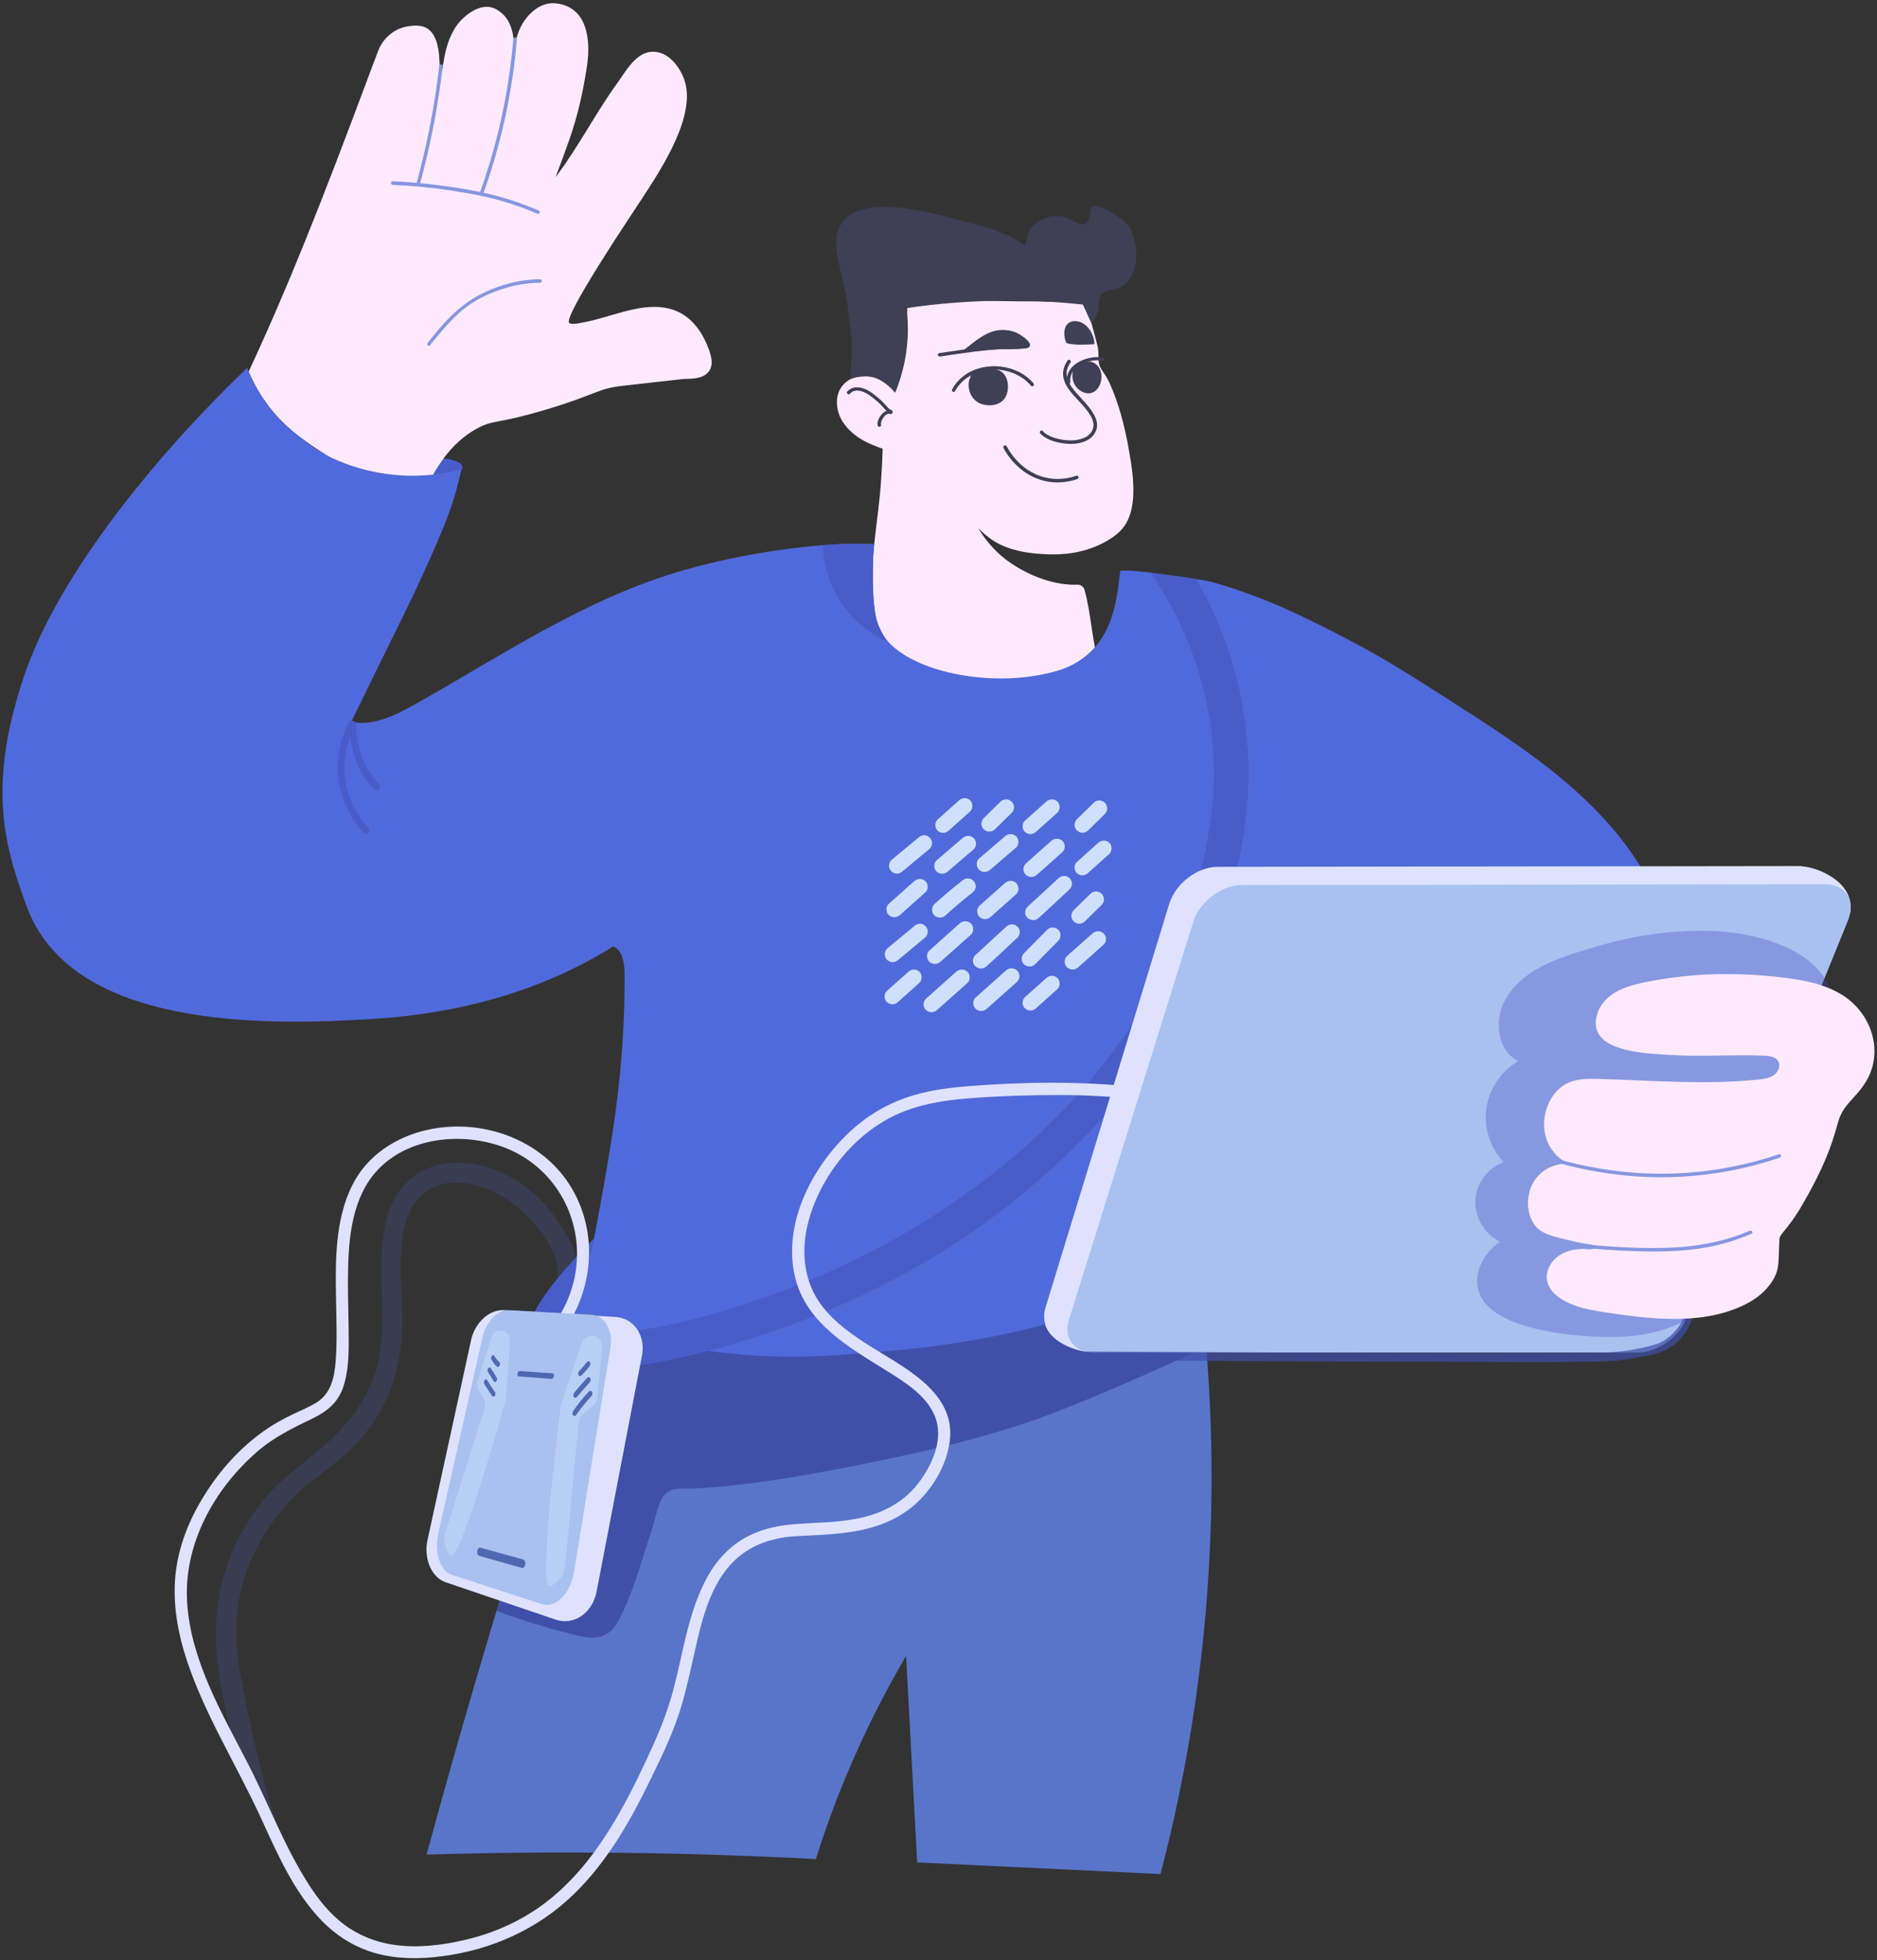 <?xml version="1.0" encoding="UTF-8"?> <svg xmlns="http://www.w3.org/2000/svg" width="1680" height="1754" viewBox="0 0 1680 1754"><rect x="0" y="0" width="1680" height="1754" fill="#333333" stroke="none"/><g id="g1"><path id="path1" fill="#aecfff" stroke="none" visibility="hidden" d="M 1726.7 1880.2 L -19.8 1880.2 C -237.6 1880.2 -414.1 1703.7 -414.1 1485.9 L -414.1 131.1 C -414.1 -86.7 -237.6 -263.2 -19.8 -263.2 L 1726.7 -263.2 C 1944.5 -263.2 2121 -86.7 2121 131.1 L 2121 1485.9 C 2121.1 1703.7 1944.5 1880.2 1726.7 1880.2 Z"></path><path id="path2" fill="#516adb" stroke="none" opacity="0.18" d="M 497 1089.7 C 481.7 1068.2 460.2 1051.2 434.6 1044 C 390.8 1031.6 354.1 1051.4 344.8 1095.8 C 336.3 1136.3 347.6 1178.5 338.6 1218.6 C 331.8 1248.9 313.2 1273.5 290.1 1293.6 C 269.4 1311.6 248.8 1324.7 232 1347.1 C 202.5 1386.5 189.6 1431.6 194 1480.6 C 197.1 1515 206.4 1549.5 214.6 1583.1 C 219.3 1587.4 222.2 1593.2 224.3 1599.2 C 224.9 1600.9 225.7 1602.6 226.2 1604.4 C 226.6 1605.5 226.8 1606.6 227 1607.7 C 228 1609.1 229 1610.6 229.9 1612.1 C 234.2 1619.5 236.1 1628.5 242.2 1634.9 C 244.9 1637.7 247.9 1640.4 251 1642.9 C 246.9 1630.8 243.3 1618.6 239.8 1606.5 C 229.7 1570.6 221.5 1533.7 215 1497 C 210.1 1469.3 210 1439.9 218.4 1412.8 C 226.7 1386.1 242.2 1361.1 261.5 1340.9 C 278.1 1323.6 299.5 1311.9 316.4 1294.6 C 348.3 1261.9 360.7 1222.7 360 1177.9 C 359.5 1145.6 350.5 1086.2 382.8 1065.2 C 408.7 1048.4 446.4 1064.7 466.7 1083 C 480.5 1095.5 505.6 1126 498.1 1145.9 C 493.9 1157.1 511.9 1162 516.1 1150.9 C 523.7 1130.4 508.4 1105.7 497 1089.7 Z"></path><g id="g2" opacity="0.22"><path id="path3" fill="#516adb" stroke="none" visibility="hidden" d="M 74.8 728.7 C 71.4 709 69.7 690.7 69.2 677.2 C 68 643.1 65.2 554.9 109.7 460.8 C 137.9 401.2 152.7 407.8 197.7 319.5 C 212.6 290.3 225.9 264.1 238.1 226.8 C 263.4 149.1 252.8 125.9 270.5 78.6 C 288.4 30.7 329.7 -5.4 375.6 -28 C 433.6 -56.5 663.9 -125.8 677.6 -3.2 C 680.6 23.7 663.2 51.6 673 76.8 C 680.4 95.7 701.7 106.4 722.1 106.6 C 742.4 106.8 761.8 98.5 779.8 89.1 C 828.2 63.6 867.1 29 917.1 6.3 C 969 -17.3 1022 -35 1079.5 -37.7 C 1126.8 -39.9 1184.3 -42.5 1222.6 -3.6 C 1260.7 35.2 1258.5 93.5 1256.2 154.8 C 1254.4 202 1244.8 280.7 1199.3 371.9 C 1311.8 423.5 1412.6 501.9 1491.5 599.3 C 1560.4 684.3 1613.6 786.8 1622.3 897.2 C 1634.1 1047.6 1580.8 1260.3 1439.5 1331.6 C 1372.5 1365.4 1288.9 1349.4 1216.3 1357.3 C 1189.6 1360.2 1181.4 1361 1172.8 1386.7 C 1163.9 1413.1 1161 1442.2 1154.5 1469.2 C 1145.4 1507.1 1145.3 1559.4 1129.2 1610.5 C 1122.4 1632.2 1116.6 1644.9 1104.9 1655.8 C 1082.2 1677.1 1051.6 1678.7 1037.7 1678.4 C 988.1 1675.3 951.6 1673.8 926.7 1673 C 916 1672.6 893.1 1671.9 861.5 1670.4 C 841.8 1669.4 833.1 1668.8 819.9 1668.1 C 785.7 1666.2 758.6 1666 729.2 1665.1 C 629 1661.7 613.9 1650.5 574.6 1654.5 C 574.6 1654.5 530.2 1659 504.1 1655.1 C 503.8 1655.1 501.4 1654.7 498.2 1654.5 C 495.3 1654.4 493.1 1654.4 492 1654.5 C 481 1655 475.5 1655.3 471.2 1655.7 C 464.2 1656.3 454.7 1657.4 443.1 1659.3 C 454.9 1636.7 472.6 1604 495.8 1565.1 C 509.8 1541.6 520.7 1525.2 522 1522.3 C 546.4 1469.1 543.3 1408.9 580.5 1229 C 606.6 1102.8 637.4 978.2 656.7 850.2 C 659 835.1 679.7 758.3 656.4 745.2 C 641.9 737.1 617 754.5 603.8 759 C 574 769.1 543.2 776.1 512.5 783 C 425.5 802.6 337.5 820.3 248.4 826.9 C 211 829.7 158.8 863 132.9 848.8 C 100.4 831.4 82.9 776 74.8 728.7 Z"></path></g><path id="path4" fill="#fee9ff" stroke="none" d="M 994 344.7 C 992.5 341.2 990.7 337.9 988.6 334.7 C 986.8 332 984.6 329.1 983.8 325.9 C 983 322.4 983.3 318.8 983.1 315.2 C 982.9 311.2 982.1 308.5 980.7 303.2 C 974.8 280.7 971.1 266.6 962.8 264.7 C 958.2 263.6 957 267.5 945.8 269.4 C 939.3 270.5 934.5 269.7 930.2 269.7 C 918.7 269.7 907.3 269.6 895.8 269.4 C 868.9 269 841.7 267 815 270.5 C 814.2 270.6 813.4 270.7 812.8 271.3 C 812.2 271.9 812.1 272.9 812.1 273.8 C 811.9 285.2 811.1 296.6 809.8 307.9 C 809.1 313.6 808.3 319.2 807.4 324.8 C 806.6 329.7 806.5 337.3 804.1 341.6 C 801.5 346.3 798.9 343 794.6 341.1 C 790.4 339.2 786.1 337.6 781.6 336.7 C 762.1 332.8 745.6 345.6 749.7 366.1 C 752.1 378.2 760.7 385.5 764.7 388.8 C 770.7 393.7 777.4 396.6 781.4 398.3 C 784.9 399.8 787.9 400.9 790 401.5 C 789.8 407.8 789.5 417.1 788.7 428.5 C 787.1 452 785.4 459.5 782.2 489.1 C 777.6 531.8 777.9 545.7 784 560.7 C 788.1 570.9 792.7 576.5 794 578 C 802.5 588 813.2 592.3 834.1 600.2 C 852.4 607.2 866.6 610.6 873.6 612.1 C 883.8 614.3 894.2 615.9 904.6 616.5 C 913.2 617.1 921.5 616.4 930 615.4 C 939.1 614.3 948.2 613.1 957.1 611.2 C 965.3 609.4 974 607.1 981 602.5 C 983.3 601 984.7 598.2 983.9 595.5 C 977.3 573.4 976.8 550 970.7 527.8 C 970 525.3 967.4 523.1 964.7 523.2 C 944 524.1 921.7 515.4 904.7 503.9 C 893.1 496.1 883.1 485.1 875.6 472.8 C 879.8 476.8 884.2 480.7 889.2 483.9 C 904 493.4 923.7 495.8 940.9 496.1 C 958.4 496.4 975.6 492.8 990.8 484 C 997.6 480 1004 475.2 1008 468.2 C 1011.8 461.5 1013.5 453.9 1014.1 446.3 C 1015.5 429.9 1012.2 412.6 1009.3 396.5 C 1005.9 378.9 1001.2 361.3 994 344.7 Z"></path><path id="path5" fill="#3f3f56" stroke="none" d="M 854.8 350 C 855.5 348.8 856.2 347.6 857 346.5 C 857.8 345.4 858.3 344.7 859.3 343.6 C 860.2 342.6 861.1 341.7 862.1 340.8 C 862.6 340.4 863.1 339.9 863.6 339.5 C 863.7 339.4 863.8 339.3 863.9 339.2 C 864 339.1 864.3 338.9 864.2 339 C 864.1 339.1 864.4 338.9 864.4 338.8 C 864.6 338.7 864.7 338.6 864.9 338.5 C 867 337 869.2 335.7 871.6 334.6 C 871.9 334.5 872.2 334.3 872.5 334.2 C 872.6 334.2 872.6 334.1 872.7 334.1 C 872.7 334.1 872.5 334.2 872.7 334.1 C 872.9 334 873.1 334 873.2 333.9 C 873.8 333.7 874.4 333.4 875 333.2 C 876.2 332.8 877.5 332.4 878.7 332.1 C 880 331.8 881.3 331.5 882.6 331.3 C 882.9 331.2 883.2 331.2 883.5 331.2 C 883.6 331.2 883.9 331.1 883.7 331.2 C 883.9 331.2 884.1 331.2 884.3 331.1 C 885 331 885.6 331 886.3 330.9 C 888.9 330.7 891.6 330.7 894.2 330.9 C 894.9 331 895.5 331 896.2 331.1 C 896.3 331.1 896.3 331.1 896.4 331.1 C 896.4 331.1 896.2 331.1 896.4 331.1 C 896.6 331.1 896.7 331.1 896.9 331.2 C 897.2 331.3 897.6 331.3 897.9 331.4 C 899.2 331.6 900.5 331.9 901.7 332.2 C 903 332.5 904.3 332.9 905.5 333.4 C 906.1 333.6 906.7 333.9 907.4 334.1 C 908.1 334.4 908.2 334.4 909 334.8 C 911.4 335.9 913.7 337.2 915.8 338.7 C 917 339.5 917.6 340 918.7 341 C 919.7 341.9 920.6 342.8 921.5 343.7 C 922 344.2 922.4 344.7 922.8 345.2 C 923.3 345.8 924.4 345.8 925 345.2 C 925.6 344.6 925.5 343.6 925 343 C 921.4 338.8 917 335.4 912.1 332.9 C 907.1 330.4 901.7 328.8 896.2 328.1 C 890.8 327.4 885.2 327.6 879.8 328.7 C 874.5 329.8 869.4 331.8 864.8 334.8 C 860.1 337.9 856.1 341.9 853.2 346.7 C 852.8 347.3 852.5 347.9 852.2 348.5 C 851.2 350.2 853.9 351.7 854.8 350 L 854.8 350 Z"></path><path id="path6" fill="#3f3f56" stroke="none" d="M 955.5 322.6 C 953.2 326 951.6 330 951.5 334.2 C 951.4 337.8 952.5 341.4 954.2 344.5 C 957.8 351.2 963.6 356.5 968.6 362.1 C 971.4 365.2 974.1 368.5 976.2 372.2 C 978.4 376 979.7 380.6 977.8 384.8 C 976.9 386.7 975.8 388.1 974.2 389.5 C 973.8 389.8 973.7 389.9 973.3 390.2 C 972.9 390.5 972.5 390.8 972 391 C 971.6 391.2 971.2 391.4 970.8 391.6 C 970.3 391.8 970 392 969.6 392.1 C 965.9 393.6 962.3 394.1 958.4 394.1 C 954.3 394.1 950.4 393.6 946.5 392.6 C 942.5 391.6 938.6 390.1 935.3 387.6 C 935.3 387.6 935 387.4 934.9 387.3 C 934.7 387.1 934.5 387 934.4 386.8 C 934 386.4 933.6 386.1 933.3 385.7 C 931.9 384.3 929.7 386.5 931.1 387.9 C 934.1 391.1 938.2 393.2 942.3 394.6 C 946.4 396 950.8 396.8 955.2 397.1 C 959.2 397.4 963.3 397.2 967.2 396.2 C 971.1 395.2 975 393.4 977.8 390.4 C 979.4 388.7 980.7 386.5 981.4 384.3 C 982.1 381.9 982.1 379.3 981.5 376.9 C 980.4 372 977.3 367.8 974.3 363.9 C 971.9 360.9 969.3 358.1 966.7 355.3 C 964.1 352.5 961.5 349.6 959.4 346.7 C 958.3 345.2 957.4 343.6 956.6 342 C 956.5 341.8 956.4 341.6 956.3 341.4 C 956.2 341.3 956.2 341.2 956.1 341.1 C 956 340.9 956.2 341.3 956.1 341.1 C 955.9 340.7 955.8 340.3 955.6 339.8 C 955.3 339 955.1 338.1 954.9 337.3 C 954.9 337.1 954.8 336.9 954.8 336.7 C 954.7 336.4 954.8 336.6 954.8 336.7 C 954.8 336.6 954.8 336.5 954.8 336.3 C 954.8 335.9 954.7 335.4 954.7 335 C 954.7 334.6 954.7 334.1 954.7 333.7 C 954.7 333.5 954.7 333.3 954.7 333.1 C 954.7 333 954.7 332.9 954.7 332.8 C 954.7 332.3 954.6 333.1 954.7 332.6 C 955 330.7 955.6 328.8 956.5 327.2 C 957 326.2 957.6 325.2 958.2 324.3 C 958.7 323.6 958.3 322.6 957.6 322.2 C 956.8 321.6 956 321.9 955.5 322.6 L 955.5 322.6 Z"></path><path id="path7" fill="#3f3f56" stroke="none" d="M 987.8 320.1 C 982.3 318.9 976.3 319.7 971 321.5 C 965.4 323.4 959.9 326.8 956.9 332.1 C 955.2 335.1 954.4 338.7 954.8 342.1 C 954.9 342.9 955.5 343.7 956.4 343.7 C 957.2 343.7 958 343 958 342.1 C 957.9 341.3 957.9 340.6 957.9 339.8 C 957.9 339.5 957.9 339.1 958 338.8 C 958 338.7 958 338.6 958 338.5 C 958 338.3 958 338.7 958 338.5 C 958 338.3 958.1 338.1 958.1 338 C 958.2 337.3 958.4 336.6 958.6 336 C 958.7 335.7 958.8 335.4 958.9 335.1 C 959 334.8 958.9 335.1 958.9 335.1 C 958.9 335 959 334.9 959 334.9 C 959.1 334.7 959.1 334.6 959.2 334.4 C 959.5 333.8 959.8 333.2 960.2 332.6 C 960.4 332.3 960.6 332.1 960.8 331.8 C 961 331.6 960.7 331.9 960.9 331.6 C 961 331.5 961.1 331.3 961.2 331.2 C 962.1 330.2 963.1 329.2 964.1 328.4 C 964.3 328.2 964.2 328.4 964.1 328.4 C 964.2 328.3 964.2 328.3 964.3 328.2 C 964.4 328.1 964.6 328 964.7 327.9 C 965 327.7 965.3 327.5 965.6 327.3 C 966.2 326.9 966.8 326.6 967.4 326.2 C 968 325.9 968.7 325.5 969.3 325.2 C 969.4 325.1 969.6 325.1 969.7 325 C 969.8 325 970.2 324.8 969.9 324.9 C 970.2 324.8 970.6 324.6 970.9 324.5 C 972.2 324 973.6 323.6 975 323.3 C 975.7 323.1 976.4 323 977.1 322.9 C 977.4 322.8 977.7 322.8 978 322.7 C 978.1 322.7 978.6 322.6 978.3 322.7 C 978.5 322.7 978.7 322.7 978.8 322.6 C 980.3 322.4 981.8 322.4 983.2 322.4 C 983.9 322.4 984.6 322.5 985.2 322.5 C 985.3 322.5 985.3 322.5 985.4 322.5 C 985.8 322.5 985.2 322.5 985.4 322.5 C 985.6 322.5 985.7 322.6 985.9 322.6 C 986.2 322.7 986.6 322.7 986.9 322.8 C 987.7 323 988.6 322.6 988.8 321.7 C 989.1 321.2 988.6 320.3 987.8 320.1 L 987.8 320.1 Z"></path><g id="g3"><path id="path8" fill="#3f3f56" stroke="none" d="M 956.2 307.5 C 963.9 308.9 971.5 308.4 979.6 308 C 979.4 299.4 973.3 288.8 964.1 287.5 C 952.1 285.8 950.6 298.7 954.5 306.9"></path></g><g id="g4"><path id="path9" fill="#3f3f56" stroke="none" d="M 811.4 275.7 C 812.4 283.6 813 293 812.3 303.4 C 811.1 323.6 805.9 340 801.2 351.5 C 794 342.8 785.2 337.7 778.2 337 C 772.9 336.4 767.3 337.5 767.3 337.5 C 764.6 338 762.4 338.8 760.8 339.4 C 762.4 322.3 763.1 307.8 761.4 297.4 C 759.4 284.7 759.1 271.4 756.1 258.8 C 753.5 248.3 751 237.8 749.3 227.1 C 740 168.8 815.6 185.4 848.6 194.3 C 873.1 201 896.6 204.5 917.7 220 C 920 211.1 920.1 204.1 929 198.4 C 936.7 193.4 945.8 191.7 954.7 194.9 C 961.1 197.2 968.7 204.6 973.5 198.1 C 978 192 973 183.2 982.1 184.6 C 988.9 185.6 998.9 192.4 1004.5 196.5 C 1011.9 202 1014 209.4 1015.9 218 C 1019.5 234.3 1015.3 255.1 996.7 259.2 C 993.1 260 987.9 260.4 985.5 263.7 C 983 267.2 983.2 272.9 983.3 276.7 C 983.3 278 982.8 279.1 982.3 280.3 C 980.9 283.4 979.4 286.7 976.7 288.9 C 974.2 283.4 971.7 277.9 969.2 272.5 C 949.3 270.4 927.5 269 904 269 C 869.5 269 838.4 271.7 811.4 275.7 Z"></path></g><path id="path10" fill="#3f3f56" stroke="none" d="M 841.6 319 C 851.6 317.5 861.6 316 871.6 314.7 C 881.7 313.5 891.9 312.4 902.1 311.9 C 907.8 311.6 913.5 311.4 919.2 311.4 C 921.2 311.4 921.2 308.3 919.2 308.3 C 909 308.3 898.7 308.9 888.5 309.8 C 878.2 310.7 867.9 312 857.6 313.5 C 851.9 314.3 846.3 315.2 840.6 316 C 839.8 316.1 839.3 317.2 839.5 317.9 C 839.9 318.8 840.7 319.1 841.6 319 L 841.6 319 Z"></path><g id="g5"><path id="path11" fill="#3f3f56" stroke="none" d="M 861.7 313.9 C 876.1 303 888.1 290.7 907.7 296.9 C 913.5 298.7 929.9 310.2 917.3 311.8 C 908.7 312.9 899.3 312.3 890.7 312.7 C 881 313.1 870.9 314.8 861.3 314.3 C 862 313.5 862.7 312.7 863.5 312.1"></path></g><path id="path12" fill="#3f3f56" stroke="none" d="M 898.2 401 C 899.3 403 900.5 405 901.8 406.9 C 904.3 410.5 907.1 413.8 910.3 416.8 C 914.3 420.6 918.8 423.9 923.7 426.3 C 930 429.4 936.9 431.3 943.9 431.6 C 950.2 431.9 956.7 431.1 962.7 429.2 C 963.2 429 963.7 428.9 964.2 428.7 C 965 428.4 965.5 427.6 965.3 426.8 C 965.1 426 964.2 425.4 963.4 425.7 C 958 427.6 952.5 428.6 946.8 428.6 C 943 428.6 939.3 428.2 935.6 427.3 C 934 426.9 932.5 426.5 931 426 C 930.3 425.8 929.6 425.5 928.9 425.2 C 928.2 424.9 927.7 424.7 927 424.4 C 924.4 423.2 922 421.8 919.6 420.3 C 917.4 418.8 915.6 417.4 913.6 415.6 C 911.9 414 910.2 412.4 908.7 410.6 C 908 409.8 907.3 409 906.7 408.2 C 906.6 408.1 906.6 408 906.5 407.9 C 906.5 407.9 906.2 407.5 906.3 407.7 C 906.4 407.9 906.2 407.6 906.2 407.5 C 906.1 407.4 906 407.3 906 407.2 C 905.7 406.8 905.4 406.5 905.2 406.1 C 903.7 404.1 902.4 401.9 901.2 399.7 C 901.1 399.6 901.1 399.4 901 399.3 C 900.6 398.6 899.6 398.3 898.9 398.7 C 898 399.4 897.8 400.3 898.2 401 L 898.2 401 Z"></path><g id="g6"><path id="path13" fill="#3f3f56" stroke="none" d="M 884 329.8 C 875.8 330.4 867.4 334.2 867 343.3 C 866.6 352.3 871.6 360.1 880.5 362.1 C 889.5 364.1 899 361.1 901.5 351.5 C 903.5 343.8 901.2 333.2 892.8 331 C 886 329.2 871.5 330.4 868.1 337.5"></path></g><g id="g7"><path id="path14" fill="#3f3f56" stroke="none" d="M 966 324 C 956.5 330.8 958.3 345.7 968.9 350.7 C 984.1 357.7 991.8 333.7 980.4 325.5 C 974.7 321.3 963.8 323.6 961.2 330.5"></path></g><path id="path15" fill="#495dc9" stroke="none" d="M 387 417.8 C 390.3 416.9 393.1 416.6 396.6 416.7 C 398.6 416.8 400.5 417.1 402.4 417.6 C 403.5 417.9 404.5 418.3 405.6 418.7 C 405.9 418.8 406.5 419 406.7 419.1 C 406.8 419.2 407.4 419.5 407.6 419.6 C 407.9 419.7 407.5 419.5 407.4 419.4 C 407.3 419.2 407.2 419.1 407.2 418.9 C 407.1 418.5 407.2 418.3 407.2 418 C 407 418.6 407.5 417.4 407.3 417.8 C 407 418.4 407.6 417.6 407.3 417.8 C 406.9 418.1 406.6 418.5 406.3 418.7 C 406.8 418.3 406.3 418.7 406.1 418.8 C 405.8 419 405.5 419.2 405.2 419.4 C 402.4 421.1 399.5 422.3 396.6 423.4 C 392.2 425.1 387.7 426.6 383.2 428 C 384.4 428.5 385.5 429 386.7 429.4 C 387.1 430.1 386.9 429.8 386.8 429.6 C 386.7 429.2 386.8 429.4 386.8 429.7 C 386.8 429.3 386.8 428.8 386.8 428.4 C 386.8 428.2 386.8 427.9 386.9 427.7 C 386.9 427.4 386.8 428 386.9 427.5 C 387 427 387.1 426.5 387.2 425.9 C 387.6 424.1 388.1 422.2 388.7 420.4 C 388.8 420.2 388.9 419.9 388.7 420.3 C 388.8 420.1 389 419.8 389.1 419.6 C 389.3 419.2 389.1 419.7 389 419.7 C 389.1 419.6 389.1 419.6 389.2 419.5 C 389.4 419.3 389.3 419.4 388.9 419.7 C 389.6 419.2 388.4 420 389.1 419.6 C 389.2 419.5 389.4 419.6 389.5 419.5 C 388.8 419.7 389.1 419.5 389.4 419.5 C 391.4 419.4 393.4 419.2 395.3 418.5 C 396.9 417.9 397.9 416.4 397.5 414.7 C 397.1 413.2 395.3 412 393.7 412.5 C 389.6 414 384.4 416.2 382.2 420.2 C 381 422.3 382.5 424.8 384.9 424.9 C 390.7 425 396.7 423.1 401.8 420.4 C 404.4 419 403.3 414.4 400.2 414.6 C 394.8 415 388.2 416.9 384.6 421.3 C 383.2 423 383.5 424.9 385.2 426.2 C 387.6 428 391.1 427.4 393.8 426.5 C 396.4 425.6 398.9 424.4 401.3 423 C 403.5 421.7 403.3 417.8 400.6 417.3 C 397.5 416.7 394.3 417.7 391.4 418.9 C 388.8 420 385.8 421.8 384.5 424.5 C 383.7 426.3 384.3 428.4 386.4 429.1 C 389.7 430.1 393.4 429.3 396.6 428.2 C 399.9 427 403.1 425.3 405.8 423 C 407.4 421.6 406.8 419.1 405.2 418.1 C 401.2 415.5 395.7 418.1 392.5 420.8 C 391.6 421.6 391.4 423.1 391.9 424.2 C 392.4 425.4 393.5 426 394.7 426.1 C 398.9 426.5 403.9 424.7 406.2 421.1 C 407.6 418.9 405.2 415.7 402.7 416.5 C 401.1 417.1 399.5 417.6 397.9 418.2 C 396.3 418.7 395.3 420.3 395.7 422 C 396.1 423.5 397.9 424.7 399.5 424.2 C 401.1 423.6 402.7 423.1 404.3 422.5 C 403.1 421 402 419.5 400.8 417.9 C 400.6 418.2 400.6 418.2 400.8 418 C 400.7 418.2 400.5 418.3 400.4 418.4 C 400 418.8 400.6 418.3 400 418.7 C 399.7 418.9 399.4 419 399.1 419.2 C 398.8 419.4 398.7 419.4 398.9 419.3 C 398.7 419.4 398.6 419.4 398.4 419.5 C 398 419.6 397.6 419.7 397.2 419.8 C 397.1 419.8 396.2 420 396.7 419.9 C 396 420 395.3 420 394.6 419.9 C 395.3 421.7 396.1 423.4 396.8 425.2 C 397.3 424.8 396.6 425.3 397.1 424.9 C 397.4 424.7 397.7 424.5 397.9 424.4 C 398.2 424.2 398.5 424.1 398.8 423.9 C 399.1 423.7 399.1 423.7 399.5 423.6 C 399.8 423.5 400.2 423.4 400.5 423.3 C 400.7 423.3 400.8 423.2 401 423.2 C 400.8 423.2 400.8 423.2 401 423.2 C 401.2 423.2 401.3 423.2 401.5 423.2 C 401.2 423.1 401.2 423.1 401.4 423.2 C 401.5 423.2 401.7 423.3 401.8 423.3 C 401.5 423.2 401.5 423.2 401.8 423.4 C 401.6 421.8 401.4 420.1 401.2 418.5 C 401.1 418.6 400.5 419.1 400.7 419 C 400.9 418.8 400.3 419.3 400.2 419.4 C 399.6 419.8 399 420.2 398.4 420.5 C 397.2 421.2 395.9 421.8 394.8 422.2 C 393.5 422.7 392 423.1 390.6 423.3 C 391.1 423.2 390.2 423.3 390.2 423.3 C 389.9 423.3 389.6 423.3 389.3 423.3 C 389.1 423.3 388.4 423.2 389 423.3 C 388.6 423.2 388.3 423.2 388 423.1 C 388.6 424.6 389.2 426.1 389.9 427.7 C 390 427.5 390.1 427.3 390.2 427.1 C 390.4 426.6 389.8 427.4 390.3 427 C 390.5 426.8 390.7 426.6 390.9 426.4 C 391 426.3 391.6 425.8 391.2 426.2 C 392.2 425.5 393.2 424.9 394.3 424.4 C 394.5 424.3 394.5 424.3 394.3 424.4 C 394.4 424.4 394.5 424.3 394.6 424.3 C 394.9 424.2 395.2 424.1 395.5 424 C 396.1 423.8 396.7 423.6 397.3 423.5 C 397.6 423.4 397.9 423.4 398.1 423.3 C 397.6 423.4 398 423.3 398.3 423.3 C 398.5 423.3 398.7 423.3 398.9 423.3 C 399.7 423.2 398.5 423.2 399 423.3 C 398.8 421.4 398.5 419.5 398.3 417.6 C 397.5 418.1 396.6 418.5 395.8 419 C 394.6 419.6 394.1 419.9 392.9 420.3 C 392.4 420.5 391.8 420.7 391.2 420.8 C 391 420.9 390.7 420.9 390.5 421 C 390.3 421 389.6 421.1 390.2 421.1 C 389.9 421.1 389.7 421.1 389.4 421.1 C 389.2 421.1 388.5 421.2 389.2 421.1 C 389 421.1 388.4 420.7 389.1 421.1 C 388.9 421 388.7 420.9 388.5 420.7 C 388.7 422.3 388.9 424 389.1 425.6 C 390.4 424 392.2 423 394 422.2 C 395.1 421.8 396.3 421.4 397.4 421.1 C 398 421 398.5 420.9 399.1 420.8 C 399.3 420.8 399.8 420.7 399.4 420.8 C 399.7 420.8 400 420.7 400.3 420.7 C 399.8 418.8 399.3 416.8 398.7 414.9 C 394.5 417.1 389.7 418.7 385 418.6 C 385.9 420.2 386.8 421.7 387.7 423.3 C 387.8 423.1 387.9 423 388 422.9 C 387.8 423.2 387.8 423.1 388 422.9 C 388.3 422.6 388.6 422.2 389 421.9 C 389.4 421.6 388.7 422.1 389.2 421.8 C 389.4 421.7 389.6 421.5 389.8 421.4 C 390.2 421.1 390.7 420.8 391.1 420.6 C 391.9 420.1 392.7 419.7 393.6 419.3 C 393.8 419.2 394 419.1 394.2 419 C 395.1 418.6 393.9 419.1 394.5 418.9 C 394.9 418.7 395.2 418.6 395.6 418.5 C 395 416.5 394.5 414.5 393.9 412.5 C 393.3 412.7 392.7 412.9 392.1 413 C 392 413 391.1 413.2 391.9 413.1 C 391.7 413.1 391.4 413.2 391.2 413.2 C 390.2 413.3 389.2 413.3 388.2 413.5 C 385.6 414 384.1 416.1 383.2 418.4 C 382.4 420.4 381.9 422.7 381.5 424.8 C 381 427.3 380.5 430.1 381.8 432.5 C 382.4 433.7 384 434.3 385.3 433.9 C 389.9 432.5 394.4 431 398.9 429.2 C 402.5 427.8 406.4 426.3 409.6 424.2 C 412.1 422.5 414.9 419.8 413.5 416.5 C 412.5 414.3 410.3 413.5 408.2 412.7 C 405.6 411.7 403 411 400.2 410.6 C 395.4 410 390.6 410.4 385.9 411.6 C 381.4 412.8 383.1 418.8 387 417.8 L 387 417.8 Z"></path><path id="path16" fill="#fee9ff" stroke="none" d="M 295.8 409.7 C 330 431.8 356.4 448.5 373.2 459 C 388.6 411.2 411 391.7 428.4 382.7 C 442.7 375.3 444.4 379.8 489.5 366.3 C 534.7 352.7 534.3 347.8 557.7 345.2 C 592.8 341.2 610.4 339.2 610.9 339.2 C 618 338.8 626.5 339.4 632.3 334.6 C 639.1 329 637.2 320.3 634.6 313.1 C 629.8 299.5 621.2 286.1 608 279.5 C 592.1 271.6 573.9 274.7 557.5 279.1 C 549 281.4 540.5 284.1 532 286.3 C 528.1 287.3 524.1 288.2 520.1 288.9 C 517.1 289.4 512.7 290.5 509.7 289.2 C 502 285.8 568.2 187.6 574.7 177.6 C 591.6 151.6 625 101.8 611.8 69.5 C 607.2 58.2 597.5 46.1 584.2 46.3 C 569.2 46.5 560.3 63.6 552.6 74.2 C 532.9 101.4 517.6 131.8 497.3 158.5 C 501.5 147.5 505.5 136.5 509.4 125.5 C 517.2 103.5 522.1 81.3 525.5 58.2 C 528.8 35.7 525.7 6 497.6 3 C 485.7 1.7 475.7 9.4 469.3 18.6 C 464.2 26 461.9 34.2 460.4 42.7 C 459.7 37.2 459.7 31.8 458 26.4 C 457.2 23.8 455.5 18.1 450.6 13.2 C 449.6 12.2 445.4 8 439.8 6.6 C 428.7 3.8 417.9 13.3 415.5 15.4 C 395.6 32.8 397.5 65 394.7 64.8 C 391.9 64.6 396.8 34.8 382.6 25.6 C 376.4 21.6 368.8 23.1 366.1 23.4 C 353.7 24.9 342.9 33.6 338.3 45.9 C 304.8 135.3 271.5 224.8 232 312 C 228.9 318.9 225.7 325.8 222.5 332.7 C 225.8 340.4 230.7 350.1 238.1 360.4 C 253.7 382.3 271.1 393.7 295.8 409.7 Z"></path><g id="g8"><path id="path17" fill="#5875ca" stroke="none" d="M 924.9 1188 C 879.7 1199.1 834.3 1206.3 787.9 1209.6 C 742.5 1212.8 696.6 1216.4 651.4 1209.7 C 639.9 1208 566.1 1190.4 528.8 1177.9 C 510.5 1232 492.4 1287.1 474.7 1343.2 C 440.7 1451.1 409.8 1556.7 381.8 1659.6 C 497.9 1656.1 614.2 1657.5 730.2 1663.6 C 737.2 1641.4 745.5 1618 755.5 1593.7 C 772.9 1551.3 792.1 1514 811 1481.8 C 814.3 1543.4 817.6 1605 820.9 1666.6 C 893.5 1670.1 966.1 1673.5 1038.7 1677 C 1084.4 1502.7 1096 1319.5 1072.7 1140.8 C 1068.1 1142.3 1063.5 1143.7 1059.1 1145.3 C 1014.8 1161.6 970.7 1176.8 924.9 1188 Z"></path></g><g id="g9"><path id="path18" fill="#404fa8" stroke="none" d="M 936.2 1266.9 C 878.3 1288.2 819.7 1300.8 759.4 1312.7 C 713.3 1321.8 665.3 1329.8 618.9 1332.1 C 608.4 1332.6 602.2 1330.3 595.1 1337.4 C 589 1343.4 586.1 1361.3 583.3 1369.5 C 576 1390.5 570.3 1412.2 561.8 1432.6 C 555.2 1448.3 550.4 1458.3 542 1462.7 C 532.7 1467.5 523 1465.2 512.5 1462.5 C 495.2 1458.2 472.1 1451.6 444.5 1441.6 C 458.2 1393.4 472.5 1344.7 487.4 1295.4 C 500 1253.8 512.7 1212.9 525.5 1172.5 C 605.6 1184.4 684.2 1189.8 765.6 1187.8 C 854.4 1185.6 945.7 1187.4 1033.9 1178.9 C 1039.8 1178.3 1060.1 1167 1070.8 1175.6 C 1079.4 1182.5 1081.5 1200.8 1075.4 1207 C 1074 1208.3 983.8 1249.5 936.2 1266.9 Z"></path></g><path id="path19" fill="#dee2ff" stroke="none" d="M 962.3 1163.5 C 970.1 1168.4 977.8 1173.3 985.6 1178.3 C 984.8 1189 984.1 1199.7 983.3 1210.4 C 981.2 1210.5 977.6 1210.5 973.2 1209.9 C 959.9 1208 939 1200.1 935.1 1184 C 934.6 1181.9 934 1178.3 934.9 1173.4 C 944.1 1170.1 953.2 1166.8 962.3 1163.5 Z"></path><path id="path20" fill="#dee2ff" stroke="none" d="M 1626.6 824.1 C 1619.5 818.3 1612.3 812.5 1605.2 806.7 C 1606.9 796.2 1608.6 785.7 1610.3 775.1 C 1612.8 775.2 1616.6 775.5 1621.2 776.7 C 1634.1 780 1653 790 1656 806.9 C 1656.4 809.2 1656.8 812.8 1655.8 817.5 C 1646.1 819.7 1636.4 821.9 1626.6 824.1 Z"></path><g id="g10"><path id="path21" fill="#495dc9" stroke="none" d="M 497.4 1212.6 C 485.7 1211.4 478.2 1207.7 474.8 1201.8 C 463.4 1181.7 499.2 1134.7 582.2 1060.9"></path></g><path id="path22" fill="#516adb" stroke="none" d="M 712 1150.9 C 651.3 1174.5 586.7 1193.3 521.3 1195.4 C 517.8 1194.6 514.2 1194 510.9 1192.8 C 516.2 1167.6 524.5 1142.7 529.8 1117.2 C 535.1 1091.6 539.6 1065.8 544 1040 C 553.8 983.5 559.4 929.1 559 871.8 C 558.9 862.3 557.6 850.6 548.9 846.8 C 485.3 887 410.3 907 335.2 911.7 C 238.6 917.9 64.3 921.6 23.8 810.9 C 13.7 783.2 8.8 766.7 5.5 747.6 C -4.5 690.1 11 639.1 18.6 614 C 58.7 482.2 211.5 338.4 221.2 329.3 C 221.6 330.3 222.1 331.5 222.6 332.6 C 225.9 340.3 230.8 350 238.2 360.3 C 260.2 391.2 296 409.3 296 409.3 C 310.9 416.3 336.3 425.6 368.6 425.7 C 386.3 425.8 401.3 423.1 412.9 420 C 412.6 421.7 412 424.2 411.3 427.2 C 406.2 449.4 399.6 466 391.3 485.2 C 383.6 503.2 374 524.4 362.4 548 C 346.4 580.7 330.3 613.4 314.3 646 C 334.3 650 354.2 640 371.9 630 C 450.4 585.9 523.7 535.7 611.4 510.4 C 682.6 489.9 747.2 486.8 758.7 486.6 C 768.6 486.4 776.9 486.6 782.4 486.8 C 781.8 492.8 781.2 501.3 781.2 511.6 C 781.2 519.4 781.1 545 785.4 558.3 C 797.5 596.1 869.8 613.4 923.9 605.1 C 944.9 601.8 959.2 597.6 972.8 586.2 C 995.4 567.2 999.6 539 1002.6 511.2 C 1002.7 509.8 1015 510.7 1030.1 512.4 C 1074.5 577.2 1094.6 655.4 1083.8 733.6 C 1074.6 799.9 1048.8 864.9 1011.4 920.3 C 940.2 1025.7 829.3 1105.2 712 1150.9 Z M 1473.8 786.1 C 1472.6 783.1 1471 779.9 1469 776.6 C 1426.7 707.2 1354.2 663 1287.4 620.2 C 1251.9 597.5 1225.4 580.6 1169 553.3 C 1141.8 540.1 1113.6 528.9 1084.4 520.7 C 1082.5 520.2 1077.2 519.2 1070.2 518.1 C 1111.9 589.5 1126.3 673.1 1111.4 755.2 C 1086.8 891.4 1001.8 1002.7 893.7 1085.1 C 834.5 1130.2 766.9 1165 696.7 1189.5 C 676.1 1196.7 655.2 1203.3 634 1208.9 C 656.1 1211.9 674.9 1213.1 689 1213.7 C 724 1215 751.1 1212.7 787.8 1209.6 C 805.8 1208.1 820.7 1206.8 841 1204 C 869.1 1200.1 897 1194.8 924.8 1188 C 970.6 1176.8 1014.8 1161.6 1059 1145.4 C 1063.4 1143.8 1068 1142.3 1072.6 1140.9 C 1084.3 1137.2 1096.2 1133.5 1106.7 1127.7 C 1111.3 1125.2 1116 1122 1118.2 1117.1 C 1120.9 1111.4 1121.1 1104.2 1121.8 1098.1 C 1124.1 1076.4 1131 1055.8 1135.7 1034.5 C 1141.4 1008.8 1146.2 982.9 1152.5 957.3 C 1158.8 931.8 1168.2 907.3 1176.1 882.2 C 1183 860.5 1186.5 837.7 1194.3 816.4 C 1199.5 821.9 1200.7 831.7 1202.7 838.4 C 1206 849.5 1211.4 860.1 1215.8 870.8 C 1226.1 895.8 1230.7 920.7 1230.8 947.8 C 1230.8 949.5 1232.2 950.8 1233.9 950.9 C 1238.4 951.1 1242.2 949.9 1246.3 948.4 C 1251.8 962.7 1255.2 977.5 1265.6 989.4 C 1267.3 991.3 1270 990 1270.8 988 C 1275.1 976.7 1277.6 964.8 1282.1 953.6 C 1286.7 942.2 1294.2 931.9 1301.8 922.2 C 1306.9 915.8 1326 890.6 1350.8 871.7 C 1377.3 851.5 1407.8 841.3 1439.4 832.6 C 1466 825.2 1483.5 810.8 1473.8 786.1 Z"></path><path id="path23" fill="#516adb" stroke="none" d="M 893.7 1085.1 C 1001.8 1002.7 1086.8 891.4 1111.4 755.2 C 1126.2 673.2 1111.9 589.6 1070.2 518.1 C 1059 516.3 1043.4 514.2 1030 512.6 C 1074.4 577.4 1094.5 655.6 1083.7 733.8 C 1074.5 800.1 1048.7 865.1 1011.3 920.5 C 940.3 1025.7 829.3 1105.2 712 1150.8 C 651.3 1174.4 586.7 1193.2 521.3 1195.3 C 527.2 1196.6 534.1 1198 541.8 1199.4 C 557.7 1202.3 582.5 1206.2 634.1 1208.9 C 655.3 1203.3 676.2 1196.7 696.8 1189.5 C 766.9 1165 834.6 1130.2 893.7 1085.1 Z"></path><path id="path24" fill="#495dc9" stroke="none" d="M 1070.2 518.1 C 1059 516.3 1043.4 514.2 1030 512.6 C 1074.4 577.4 1094.5 655.6 1083.7 733.8 C 1074.5 800.1 1048.7 865.1 1011.3 920.5 C 940.3 1025.7 829.3 1105.2 712 1150.8 C 651.3 1174.4 586.7 1193.2 521.3 1195.3 C 512.4 1195.6 503.4 1195.6 494.5 1195.2 C 474.5 1194.4 474.5 1225.5 494.5 1226.3 C 541.9 1228.2 588.5 1220.9 634.1 1208.8 C 655.3 1203.2 676.2 1196.6 696.8 1189.4 C 767 1164.9 834.6 1130.1 893.8 1085 C 1001.9 1002.6 1086.9 891.3 1111.5 755.1 C 1126.3 673.2 1111.9 589.6 1070.2 518.1 Z"></path><path id="path25" fill="#dee2ff" stroke="none" d="M 498.3 1199.1 C 529.8 1161.8 537.1 1107.7 512.6 1064.8 C 491.4 1027.6 449.6 1007.4 407.4 1008.1 C 370.4 1008.7 332.9 1026 315.6 1060 C 299.5 1091.7 300.2 1129.4 300.8 1164.1 C 301.1 1181.8 301.8 1199.6 300.5 1217.2 C 299.4 1232.3 296.4 1247.3 282.6 1255.5 C 276.3 1259.3 269.5 1262 262.9 1265.2 C 253.6 1269.6 244.5 1274.6 236.1 1280.6 C 214.9 1295.6 197.1 1315.4 183.3 1337.4 C 169.4 1359.4 159.6 1383.8 157 1409.8 C 154.5 1435.3 159.1 1461.1 167.1 1485.4 C 183.2 1534.2 211.1 1578.3 232.6 1624.8 C 247.8 1657.7 262.7 1693.1 288.5 1719.3 C 300.1 1731.1 314 1740.3 329.7 1745.8 C 348.1 1752.3 368.1 1753.3 387.4 1751.5 C 431.9 1747.3 474.2 1730.5 507.6 1700.6 C 539.2 1672.3 561.3 1635 579.8 1597.3 C 588.8 1578.9 598.1 1560.3 605.1 1541 C 611.2 1524.4 615.2 1507.1 619.1 1489.9 C 626.2 1459 632.3 1423.3 654.7 1399.2 C 665.9 1387.2 680.5 1380 696.4 1376.7 C 706.8 1374.5 717.3 1374.4 727.9 1373.9 C 738.6 1373.4 749.4 1372.6 760 1371.1 C 780.5 1368.2 800.4 1361.7 816.6 1348.3 C 834 1334 847.6 1311.2 850.2 1288.7 C 855.2 1244.1 805.9 1222.3 775 1202.2 C 758.2 1191.3 741.4 1178.9 730.9 1161.5 C 719 1141.7 717.6 1117.9 722.9 1095.8 C 733.6 1051.9 767.2 1010.6 809.7 994.3 C 828.2 987.2 848 984.3 867.7 982.8 C 894.6 980.7 921.8 979.9 948.8 979.9 C 971.8 979.9 994.8 981.2 1017.6 983.7 C 1024.5 984.4 1024.5 973.6 1017.6 972.8 C 968 967.5 917.4 968 867.7 971.9 C 848.2 973.4 828.5 976 810 982.6 C 791.6 989.1 775 999.4 760.8 1012.6 C 726.6 1044.5 700.1 1095.6 711.7 1143.2 C 721.7 1184.2 760 1205.7 793.2 1226.4 C 809.6 1236.6 829 1248.4 836.7 1267.2 C 845 1287.4 834.6 1310.5 822.4 1326.7 C 810 1343.1 792.3 1353 772.5 1357.8 C 752 1362.7 731.1 1362.3 710.2 1364 C 692.4 1365.4 674.5 1370.1 659.8 1380.6 C 647.1 1389.6 637.5 1402 630.6 1415.9 C 615.6 1445.9 611.2 1479.9 602.7 1512 C 598 1529.7 591.6 1546.3 584 1563 C 575.1 1582.6 565.8 1602.1 555.2 1620.9 C 535.4 1656 510.6 1689.1 476.2 1711 C 457.7 1722.8 437.3 1731.1 415.9 1736 C 395.3 1740.8 373.4 1743.4 352.3 1740.3 C 336.2 1737.9 320.9 1731.9 307.9 1722.1 C 295 1712.4 284.8 1699.6 276.2 1686.1 C 254.3 1651.9 240 1613.2 221.4 1577.2 C 198.2 1532.3 170.7 1485.5 167.5 1433.8 C 164.2 1382 191.6 1332.6 230 1299.2 C 245.3 1285.9 262.6 1277.6 280.6 1268.9 C 293.3 1262.7 302.9 1254.5 307.4 1240.7 C 312.9 1223.7 312.2 1204.5 312 1186.8 C 311.8 1169.1 311.1 1151.4 311.6 1133.8 C 312.4 1101.2 317.1 1065 343 1042.1 C 371.1 1017.2 414.6 1013.8 448.9 1025.9 C 492.3 1041.1 519.5 1083.7 516.2 1129.4 C 514.6 1152.3 505.3 1174.2 490.5 1191.7 C 486.1 1196.7 493.8 1204.5 498.3 1199.1 L 498.3 1199.1 Z"></path><path id="path26" fill="#dee2ff" stroke="none" d="M 1441 1199.1 L 957.8 1199.1 C 940.8 1199.1 930.9 1186 935.8 1170 L 1046.5 808.9 C 1052.1 790.7 1071.6 775.7 1089.8 775.7 L 1608.1 775 C 1626.4 775 1635.4 789.9 1628.1 808.2 L 1483.6 1169.9 C 1477.3 1186 1458.1 1199.1 1441 1199.1 Z"></path><path id="path27" fill="#a8c1ef" stroke="none" d="M 1465.4 1210.4 L 978.8 1210.4 C 961.7 1210.4 951.7 1197.5 956.6 1181.6 L 1068.1 824.8 C 1073.7 806.8 1093.4 792 1111.7 792 L 1633.7 791.3 C 1652.1 791.3 1661.2 806.1 1653.9 824.1 L 1508.4 1181.6 C 1501.9 1197.4 1482.6 1210.4 1465.4 1210.4 Z"></path><path id="path28" fill="#404fa8" stroke="none" opacity="0.72" d="M 946.6 1217.1 C 1057.7 1217.7 1168.8 1218.3 1279.9 1218.5 C 1332.4 1218.6 1385 1219.5 1437.5 1218.1 C 1446.2 1217.9 1454.8 1216.7 1463.4 1215.2 C 1472.8 1213.5 1483.2 1212 1491.8 1207.6 C 1511.1 1197.8 1526.1 1168 1507.5 1151 C 1503.8 1147.6 1498.3 1153.1 1502 1156.5 C 1519.1 1172.1 1498.7 1198.3 1481.4 1203.2 C 1467.1 1207.2 1452 1209.9 1437.1 1210.3 C 1420.2 1210.7 1403.3 1210.6 1386.5 1210.7 C 1306 1210.9 1225.5 1210.6 1145 1210.3 C 1078.9 1210 1012.8 1209.7 946.6 1209.3 C 941.6 1209.3 941.5 1217.1 946.6 1217.1 L 946.6 1217.1 Z"></path><g id="g11" opacity="0.32"><path id="path29" fill="#4040bf" stroke="none" d="M 1396.5 857.4 C 1376.6 865 1357.9 875.7 1347.2 894.7 C 1336.9 912.9 1340.1 940.3 1358.9 949.5 C 1343.7 958.3 1332.9 974.2 1330.4 991.6 C 1327.9 1008.9 1333.7 1027.3 1345.8 1040 C 1331.6 1045.1 1321.1 1059.3 1320.5 1074.5 C 1319.8 1089.6 1329 1104.7 1342.7 1111.1 C 1331.2 1119.1 1322.4 1131.9 1322.1 1145.9 C 1321.2 1191.3 1414 1196.8 1445.2 1196.4 C 1470.5 1196.1 1499.9 1190 1520.1 1173.9 C 1537 1160.4 1546.9 1134 1558.3 1115.5 C 1590.4 1063.1 1615.3 1006.4 1632.1 947.3 C 1636.2 932.8 1641.8 915 1640.9 899.8 C 1638.2 850.7 1572.1 834.5 1533.2 833.1 C 1498.8 831.9 1463.7 836.8 1430.7 846.5 C 1419.5 849.8 1407.8 853.1 1396.5 857.4 Z"></path></g><path id="path30" fill="#fee9ff" stroke="none" d="M 1673.8 920.3 C 1669 907.9 1660 897 1648 889.8 C 1632.2 880.3 1613.6 876.9 1595.3 874.7 C 1552.8 869.7 1511.5 870.6 1469.9 879.5 C 1461.6 881.3 1453.2 883.6 1445.9 887.9 C 1438.6 892.2 1432.3 898.8 1429.7 906.9 C 1418.9 941.3 1471.7 942.4 1492.5 943.9 C 1521.4 945.9 1550.3 943.5 1579.2 944.7 C 1583.7 944.9 1588.9 945.5 1591.4 949.3 C 1594 953.4 1591.8 959.1 1587.8 962 C 1583.9 964.8 1578.8 965.5 1574 966 C 1526.9 970.9 1481.5 967 1434.5 965.6 C 1420.3 965.2 1406.3 964.4 1395.3 974.5 C 1381.4 987.4 1377.5 1010.8 1387.8 1027 C 1389.5 1029.7 1391.6 1032.1 1391.6 1032.1 C 1395.7 1036.8 1400.2 1039.5 1403.1 1041.1 C 1400.3 1041.1 1386.5 1041.5 1376.7 1052.2 C 1364.7 1065.2 1365.3 1086 1374.2 1097 C 1380.1 1104.3 1390 1106.6 1410 1111.2 C 1416.1 1112.6 1422.4 1113.4 1428.5 1114.6 C 1426.5 1119.8 1420.2 1117.5 1415.9 1117.6 C 1409.7 1117.9 1403.5 1119 1398 1122 C 1389.4 1126.6 1383 1136.3 1384.7 1145.9 C 1385.7 1151.6 1389.5 1156.6 1394.1 1160.1 C 1407.9 1170.5 1426.6 1172.9 1443.2 1175.3 C 1482.8 1181.2 1529.2 1185.6 1565.6 1165.4 C 1573.3 1161.1 1580 1155.4 1585.1 1148.2 C 1588.1 1144 1590.4 1139.2 1591.2 1134.1 C 1592.3 1127.6 1592.1 1120.9 1592.4 1114.3 C 1592.5 1112.5 1592.6 1110.7 1592.7 1108.9 C 1592.7 1108.7 1592.8 1108.4 1592.8 1108.1 C 1592.9 1107.7 1593.1 1107.1 1593.1 1106.9 C 1593.3 1106.6 1593.7 1105.8 1593.8 1105.7 C 1594.2 1105 1594.7 1104.4 1595.2 1103.7 C 1596.6 1101.8 1598.2 1100 1599.7 1098.1 C 1605.3 1091.1 1610.1 1083.6 1614.5 1075.8 C 1625.9 1056 1636.2 1035.1 1642.6 1013.1 C 1643.5 1010 1644.3 1006.8 1645.3 1003.7 C 1646.3 1000.5 1646.8 999.2 1648 996.8 C 1651.6 989.7 1657.1 984.4 1662.4 978.4 C 1666.3 973.9 1669.7 969.1 1672.4 963.8 C 1679.3 949.7 1679.2 934.1 1673.8 920.3 Z M 1561.7 966.8 C 1561.7 966.8 1561.7 966.9 1561.6 967 C 1561.6 966.9 1561.7 966.7 1561.7 966.8 Z"></path><path id="path31" fill="#cde1fe" stroke="none" d="M 828.3 828.7 C 826.9 827.5 825.2 826.5 823.3 826.6 C 821.3 826.7 819.8 827.4 818.3 828.7 C 810.2 835.4 802.1 842.2 794 848.9 C 792.7 850 791.9 852.3 791.9 853.9 C 791.9 855.6 792.7 857.7 794 858.9 C 795.4 860.1 797.1 861.1 799 861 C 801 860.9 802.5 860.2 804 858.9 C 812.1 852.2 820.2 845.5 828.3 838.7 C 829.6 837.6 830.4 835.3 830.4 833.7 C 830.4 832 829.6 829.9 828.3 828.7 Z"></path><path id="path32" fill="#cde1fe" stroke="none" d="M 832.1 749.5 C 830.7 748.3 829 747.3 827.1 747.4 C 825.1 747.5 823.6 748.2 822.1 749.5 C 814 756.2 805.9 763 797.8 769.7 C 796.5 770.8 795.7 773.1 795.7 774.7 C 795.7 776.4 796.5 778.5 797.8 779.7 C 799.2 780.9 800.9 781.9 802.8 781.8 C 804.8 781.7 806.3 781 807.8 779.7 C 815.9 773 824 766.3 832.1 759.5 C 833.4 758.4 834.2 756.1 834.2 754.5 C 834.2 752.8 833.4 750.7 832.1 749.5 Z"></path><path id="path33" fill="#cde1fe" stroke="none" d="M 869 826.4 C 866 823.7 861.9 823.7 858.9 826.4 C 849.9 834.5 840.9 842.5 831.8 850.6 C 829 853.1 829.1 858.1 831.8 860.6 C 834.8 863.3 838.9 863.2 841.8 860.6 C 850.8 852.6 859.9 844.5 868.9 836.5 C 871.8 834 871.7 828.9 869 826.4 Z"></path><path id="path34" fill="#cde1fe" stroke="none" d="M 865.9 869.6 C 862.9 866.9 858.8 866.9 855.8 869.6 C 846.8 877.7 837.8 885.7 828.7 893.8 C 825.9 896.3 826 901.3 828.7 903.8 C 831.7 906.5 835.8 906.4 838.7 903.8 C 847.7 895.8 856.8 887.7 865.8 879.7 C 868.7 877.2 868.6 872.1 865.9 869.6 Z"></path><path id="path35" fill="#cde1fe" stroke="none" d="M 910.4 868.5 C 907.4 865.8 903.3 865.8 900.3 868.5 C 891.3 876.6 882.3 884.6 873.2 892.7 C 870.4 895.2 870.5 900.2 873.2 902.7 C 876.2 905.4 880.3 905.3 883.2 902.7 C 892.2 894.7 901.3 886.6 910.3 878.6 C 913.2 876.1 913.1 871 910.4 868.5 Z"></path><path id="path36" fill="#cde1fe" stroke="none" d="M 871.8 788.8 C 870.6 787.3 869.1 786.4 867.2 786.1 C 864.8 785.8 863.1 786.6 861.2 788.1 C 852.6 794.8 844.3 801.8 836.3 809.1 C 833.6 811.6 833.6 816.6 836.3 819.1 C 839.2 821.8 843.4 821.8 846.3 819.1 C 850.2 815.5 854.3 811.9 858.4 808.5 C 860.4 806.8 862.4 805.2 864.4 803.5 C 865.4 802.7 866.5 801.8 867.5 801 C 868.1 800.6 868.6 800.1 869.2 799.7 C 869.6 799.4 871.4 798 869.8 799.2 C 871.4 798 872.5 796.8 873.1 794.9 C 873.8 792.9 873.1 790.5 871.8 788.8 Z"></path><path id="path37" fill="#cde1fe" stroke="none" d="M 909.5 790.2 C 906.5 787.5 902.5 787.6 899.5 790.2 C 891.9 797 884.3 803.8 876.7 810.5 C 873.9 813 874 818 876.7 820.5 C 879.7 823.2 883.7 823.1 886.7 820.5 C 894.3 813.7 901.9 806.9 909.5 800.2 C 912.3 797.7 912.2 792.7 909.5 790.2 Z"></path><path id="path38" fill="#cde1fe" stroke="none" d="M 987.8 835.3 C 984.8 832.6 980.8 832.7 977.8 835.3 C 970.2 842.1 962.6 848.9 955 855.6 C 952.2 858.1 952.3 863.1 955 865.6 C 958 868.3 962 868.2 965 865.6 C 972.6 858.8 980.2 852 987.8 845.3 C 990.6 842.8 990.5 837.8 987.8 835.3 Z"></path><path id="path39" fill="#cde1fe" stroke="none" d="M 950.9 752.5 C 947.9 749.8 943.9 749.9 940.9 752.5 C 933.3 759.3 925.7 766.1 918.1 772.8 C 915.3 775.3 915.4 780.3 918.1 782.8 C 921.1 785.5 925.1 785.4 928.1 782.8 C 935.7 776 943.3 769.2 950.9 762.5 C 953.7 760.1 953.6 755 950.9 752.5 Z"></path><path id="path40" fill="#cde1fe" stroke="none" d="M 828.3 788.5 C 825.3 785.8 821.3 785.9 818.3 788.5 C 810.7 795.3 803.1 802.1 795.5 808.8 C 792.7 811.3 792.8 816.3 795.5 818.8 C 798.5 821.5 802.5 821.4 805.5 818.8 C 813.1 812 820.7 805.2 828.3 798.5 C 831.1 796 831 791 828.3 788.5 Z"></path><path id="path41" fill="#cde1fe" stroke="none" d="M 910.7 829.2 C 907.8 826.5 903.6 826.5 900.7 829.2 C 891.4 837.7 882.2 846.3 872.9 854.8 C 870.7 856.8 870.2 860.8 871.8 863.3 C 873.4 865.8 876.9 867.2 879.7 866.5 C 882 866 883.7 864 885.4 862.5 C 893.9 854.8 902.2 846.9 910.6 839.1 C 913.4 836.6 913.5 831.7 910.7 829.2 Z"></path><path id="path42" fill="#cde1fe" stroke="none" d="M 957.4 785.9 C 954.5 783.2 950.3 783.2 947.4 785.9 C 938.1 794.4 928.9 803 919.6 811.5 C 917.4 813.5 916.9 817.5 918.5 820 C 920.1 822.5 923.6 823.9 926.4 823.2 C 928.7 822.7 930.4 820.7 932.1 819.2 C 940.6 811.5 948.9 803.6 957.3 795.8 C 960.1 793.3 960.1 788.4 957.4 785.9 Z"></path><path id="path43" fill="#cde1fe" stroke="none" d="M 909.5 748.4 C 906.5 745.7 902.5 745.8 899.5 748.4 C 891.8 755 884 761.7 876.3 768.3 C 873.5 770.7 873.6 775.8 876.3 778.3 C 879.3 781 883.3 780.9 886.3 778.3 C 894 771.7 901.7 765 909.5 758.4 C 912.3 756 912.2 750.9 909.5 748.4 Z"></path><path id="path44" fill="#cde1fe" stroke="none" d="M 871.5 750 C 868.5 747.3 864.5 747.4 861.5 750 C 853.8 756.6 846 763.3 838.3 769.9 C 835.5 772.3 835.6 777.4 838.3 779.9 C 841.3 782.6 845.3 782.5 848.3 779.9 C 856 773.3 863.7 766.6 871.5 760 C 874.3 757.5 874.2 752.4 871.5 750 Z"></path><path id="path45" fill="#cde1fe" stroke="none" d="M 947.2 832 C 944.4 829.4 940.1 829.2 937.3 832 C 930.4 839 923.4 846 916.5 853 C 913.9 855.6 913.7 860.3 916.5 862.9 C 919.3 865.4 923.6 865.7 926.4 862.9 C 933.3 855.9 940.3 848.9 947.2 841.9 C 949.8 839.3 950 834.5 947.2 832 Z"></path><path id="path46" fill="#cde1fe" stroke="none" d="M 946.4 875.2 C 943.5 872.5 939.4 872.6 936.5 875.2 C 930.1 880.9 923.7 886.7 917.3 892.4 C 914.6 894.8 914.6 899.8 917.3 902.3 C 920.2 905 924.3 904.9 927.2 902.3 C 933.6 896.6 940 890.8 946.4 885.1 C 949.1 882.7 949.1 877.7 946.4 875.2 Z"></path><path id="path47" fill="#cde1fe" stroke="none" d="M 822.9 869.6 C 820 866.9 815.9 867 813 869.6 C 806.6 875.3 800.2 881.1 793.8 886.8 C 791.1 889.2 791.1 894.2 793.8 896.7 C 796.7 899.4 800.8 899.3 803.7 896.7 C 810.1 891 816.5 885.2 822.9 879.5 C 825.6 877 825.6 872.1 822.9 869.6 Z"></path><path id="path48" fill="#cde1fe" stroke="none" d="M 992.9 754.2 C 990 751.5 985.9 751.6 983 754.2 C 976.6 759.9 970.2 765.7 963.8 771.4 C 961.1 773.8 961.1 778.8 963.8 781.3 C 966.7 784 970.8 783.9 973.7 781.3 C 980.1 775.6 986.5 769.8 992.9 764.1 C 995.6 761.6 995.5 756.6 992.9 754.2 Z"></path><path id="path49" fill="#cde1fe" stroke="none" d="M 946.4 717.3 C 943.5 714.6 939.4 714.7 936.5 717.3 C 930.1 723 923.7 728.8 917.3 734.5 C 914.6 736.9 914.6 741.9 917.3 744.4 C 920.2 747.1 924.3 747 927.2 744.4 C 933.6 738.7 940 732.9 946.4 727.2 C 949.1 724.7 949.1 719.7 946.4 717.3 Z"></path><path id="path50" fill="#cde1fe" stroke="none" d="M 868.3 716.2 C 865.4 713.5 861.3 713.6 858.4 716.2 C 852 721.9 845.6 727.7 839.2 733.4 C 836.5 735.8 836.5 740.8 839.2 743.3 C 842.1 746 846.2 745.9 849.1 743.3 C 855.5 737.6 861.9 731.8 868.3 726.1 C 871 723.6 871 718.7 868.3 716.2 Z"></path><path id="path51" fill="#cde1fe" stroke="none" d="M 905.5 717.4 C 904.1 716.2 902.4 715.2 900.5 715.3 C 898.6 715.4 896.9 716 895.5 717.4 C 890.5 722.3 885.5 727.2 880.5 732.1 C 879.2 733.4 878.4 735.3 878.4 737.1 C 878.4 738.8 879.2 740.9 880.5 742.1 C 881.9 743.3 883.6 744.3 885.5 744.2 C 887.4 744.1 889.1 743.5 890.5 742.1 C 895.5 737.2 900.5 732.3 905.5 727.4 C 906.8 726.1 907.6 724.2 907.6 722.4 C 907.6 720.6 906.8 718.6 905.5 717.4 Z"></path><path id="path52" fill="#cde1fe" stroke="none" d="M 988.9 718.4 C 987.5 717.2 985.8 716.2 983.9 716.3 C 982 716.4 980.3 717 978.9 718.4 C 973.9 723.3 968.9 728.2 963.9 733.1 C 962.6 734.4 961.8 736.3 961.8 738.1 C 961.8 739.8 962.6 741.9 963.9 743.1 C 965.3 744.3 967 745.3 968.9 745.2 C 970.8 745.1 972.5 744.5 973.9 743.1 C 978.9 738.2 983.9 733.3 988.9 728.4 C 990.2 727.1 991 725.2 991 723.4 C 990.9 721.7 990.2 719.6 988.9 718.4 Z"></path><path id="path53" fill="#cde1fe" stroke="none" d="M 986 799.8 C 984.6 798.6 982.9 797.6 981 797.7 C 979.1 797.8 977.4 798.4 976 799.8 C 971 804.7 966 809.6 961 814.5 C 959.7 815.8 958.9 817.7 958.9 819.5 C 958.9 821.2 959.7 823.3 961 824.5 C 962.4 825.7 964.1 826.7 966 826.6 C 967.9 826.5 969.6 825.9 971 824.5 C 976 819.6 981 814.7 986 809.8 C 987.3 808.5 988.1 806.6 988.1 804.8 C 988.1 803.1 987.3 801 986 799.8 Z"></path><path id="path54" fill="#dee2ff" stroke="none" d="M 497.5 1449.4 L 398.9 1415.9 C 386.2 1411.6 379.1 1394.7 382.6 1378.3 L 421.7 1198.9 C 425.1 1183.5 438.1 1171.6 451 1172.4 L 550.9 1178.5 C 567.2 1179.5 578.1 1195 574.6 1213 L 534 1424.2 C 530.3 1443.5 513.6 1454.8 497.5 1449.4 Z"></path><path id="path55" fill="#a8c1ef" stroke="none" d="M 484.4 1435.3 L 404.3 1409.2 C 393.8 1405.8 388.6 1388.8 392.4 1371.7 L 431.8 1196.8 C 435 1182.8 445.4 1171.9 455.3 1172.4 L 529.4 1176.5 C 541.1 1177.1 548.9 1190.4 546.3 1206.3 L 513.8 1406.7 C 510.6 1426.4 497.2 1439.5 484.4 1435.3 Z"></path><path id="path56" fill="#d9e8ff" stroke="none" opacity="0.35" d="M 501.9 1258.2 C 501.6 1259 501.5 1259.9 501.5 1260.8 C 490.9 1347.9 484.7 1418 491.9 1419.3 C 494.4 1419.8 503.6 1412.9 505.5 1404 C 505.6 1403.4 505.7 1402.9 505.7 1402.6 C 509.7 1360.2 513.8 1316.8 518 1272.3 C 518.2 1269.9 519.4 1267.7 521.2 1266.1 L 531.4 1257.3 C 533.2 1255.7 534.4 1253.5 534.6 1251.1 L 539 1205.5 C 539.7 1198.3 532.2 1193.1 525.6 1196.3 C 525.5 1196.3 525.5 1196.4 525.4 1196.4 C 523.3 1197.4 521.7 1199.2 520.9 1201.3 C 517.1 1211.7 506.6 1242.6 501.9 1258.2 Z"></path><path id="path57" fill="#d9e8ff" stroke="none" opacity="0.35" d="M 452.4 1253.7 C 452.3 1254.5 452.1 1255.2 451.8 1256 C 429.9 1332.3 410.4 1393 403.9 1391.5 C 401.6 1391 396.4 1382.1 397.9 1373.9 C 398 1373.3 398.1 1372.9 398.2 1372.7 C 409.8 1336 421.7 1298.3 433.9 1259.7 C 434.6 1257.6 434.4 1255.3 433.4 1253.4 L 427.9 1242.5 C 426.9 1240.5 426.7 1238.3 427.4 1236.2 L 439.8 1196.6 C 441.8 1190.3 449.9 1188.6 454.2 1193.6 C 454.2 1193.6 454.3 1193.7 454.3 1193.7 C 455.7 1195.3 456.4 1197.3 456.3 1199.4 C 456.2 1209.6 454 1239.1 452.4 1253.7 Z"></path><path id="path58" fill="#4f69b0" stroke="none" d="M 468.1 1395.5 C 455.2 1391.9 442.5 1388.4 430.2 1385 C 426.9 1384.1 425.8 1391.4 429.1 1392.3 C 441.4 1395.8 454 1399.4 466.9 1403 C 470.4 1404 471.6 1396.5 468.1 1395.5 Z"></path><path id="path59" fill="#4f69b0" stroke="none" d="M 494.5 1228.9 C 484.5 1228.2 474.7 1227.6 465.2 1226.9 C 463.1 1226.8 462.2 1231.6 464.4 1231.7 C 473.9 1232.4 483.6 1233.1 493.6 1233.9 C 495.9 1234.1 496.8 1229.1 494.5 1228.9 Z"></path><g id="g12"><path id="path60" fill="#4f69b0" stroke="none" d="M 443.1 1245.8 C 440.6 1242.2 438.1 1238.5 435.8 1234.7 C 435.3 1233.9 434.2 1234.3 433.6 1235.3 C 433 1236.4 433 1237.6 433.5 1238.4 C 435.8 1242.2 438.2 1245.9 440.7 1249.5 C 441.2 1250.2 442.3 1249.9 442.9 1249 C 443.6 1247.8 443.6 1246.6 443.1 1245.8 Z"></path><path id="path61" fill="#4f69b0" stroke="none" d="M 444.7 1233.1 C 442.9 1229.9 441 1226.9 439 1224 C 438.5 1223.3 437.4 1223.6 436.8 1224.6 C 436.2 1225.7 436.2 1226.9 436.7 1227.7 C 437.6 1229.1 438.5 1230.4 439.4 1231.9 C 439.6 1232.3 439.8 1232.6 440.1 1233 C 440.1 1233 440.3 1233.3 440.3 1233.4 C 440.4 1233.6 440.5 1233.7 440.6 1233.9 C 441 1234.6 441.5 1235.4 441.9 1236.1 C 442.4 1236.9 443.2 1237.2 444 1236.3 C 444.7 1235.6 445.2 1234 444.7 1233.1 Z"></path><path id="path62" fill="#4f69b0" stroke="none" d="M 447.1 1219.1 C 446.2 1218.3 445.3 1217.4 444.5 1216.4 C 444.1 1215.9 443.8 1215.4 443.4 1214.9 C 443.3 1214.8 443.2 1214.6 443.1 1214.5 C 443.1 1214.4 443 1214.4 443 1214.3 C 442.8 1214 442.7 1213.7 442.5 1213.4 C 442.1 1212.6 441.1 1212.3 440.4 1213.2 C 439.7 1214 439.3 1215.5 439.8 1216.4 C 441.2 1219 442.8 1221.2 444.8 1222.9 C 445.1 1223.2 445.5 1223.4 445.9 1223.2 C 446.3 1223.1 446.7 1222.7 447 1222.2 C 447.6 1221.3 447.8 1219.7 447.1 1219.1 Z"></path></g><g id="g13"><path id="path63" fill="#4f69b0" stroke="none" d="M 529.8 1245.4 C 529.1 1244.3 527.8 1244.5 526.9 1245.4 C 521.9 1250.7 517.3 1256.5 513.1 1262.6 C 512.3 1263.7 512.1 1265.2 512.8 1266.3 C 513.4 1267.2 514.8 1267.4 515.6 1266.3 C 519.8 1260.2 524.5 1254.5 529.5 1249.2 C 530.4 1248.2 530.5 1246.3 529.8 1245.4 Z"></path><path id="path64" fill="#4f69b0" stroke="none" d="M 528.2 1233.1 C 527.4 1232.1 526.3 1232.2 525.3 1233.2 C 521.3 1237.5 517.5 1241.9 513.9 1246.4 C 513.1 1247.4 512.9 1249.2 513.6 1250.1 C 514.3 1251 515.5 1251.1 516.4 1250.1 C 520.1 1245.6 523.9 1241.2 527.9 1236.9 C 528.7 1236 528.9 1234 528.2 1233.1 Z"></path><path id="path65" fill="#4f69b0" stroke="none" d="M 528 1218.9 C 527.3 1218 526 1217.9 525.1 1219.1 C 523 1221.9 520.7 1224.6 518.3 1226.9 C 517.9 1227.3 517.6 1228.2 517.5 1228.8 C 517.4 1229.5 517.6 1230.2 517.9 1230.7 C 518.2 1231.2 518.7 1231.5 519.2 1231.4 C 519.8 1231.3 520.2 1231 520.7 1230.6 C 523.1 1228.2 525.4 1225.6 527.5 1222.8 C 528.5 1221.7 528.7 1219.9 528 1218.9 Z"></path></g><path id="path66" fill="#8697df" stroke="none" d="M 384.9 308.9 C 393.8 298.1 402.6 286.9 413.4 277.9 C 425.1 268.1 439.1 261.6 453.7 257.4 C 463.4 254.6 473.3 253.1 483.4 253 C 485.4 253 485.4 249.9 483.4 249.9 C 465.7 250 448.2 254.6 432.3 262.3 C 419.6 268.4 408.8 277.1 399.3 287.3 C 393.5 293.5 388.2 300.1 382.8 306.7 C 381.4 308.2 383.6 310.5 384.9 308.9 L 384.9 308.9 Z"></path><path id="path67" fill="#8697df" stroke="none" d="M 394.9 58 C 394.2 57.9 393.5 57.3 393.5 56.5 C 393.5 56.4 393.5 56.2 393.5 56.1 C 390.4 83.7 385.7 111.1 379.4 138.1 C 377.4 146.5 375.3 154.8 373.1 163.1 C 372.6 165 375.6 165.9 376.1 163.9 C 384.5 132.8 390.9 101.2 395 69.3 C 395.5 65.2 396 61.1 396.5 56.9 C 396.2 57.7 395.5 58.1 394.9 58 Z"></path><path id="path68" fill="#8697df" stroke="none" d="M 462.7 33 C 462.2 33.5 461.5 33.8 460.8 33.7 C 460.4 33.7 460 33.7 459.6 33.5 C 456.5 70.8 449.7 107.7 439 143.6 C 436 153.5 432.8 163.4 429.3 173.2 C 428.6 175.1 431.6 175.9 432.3 174 C 445.7 136.9 455 98.5 460.1 59.4 C 461.2 51 462 42.6 462.7 34.1 C 462.6 33.8 462.6 33.4 462.7 33 Z"></path><path id="path69" fill="#8697df" stroke="none" d="M 351.4 165.4 C 368.9 166.2 386.4 167.8 403.7 170.5 C 420.1 173 436.4 175.9 452.3 180.8 C 462 183.7 471.5 187.2 480.8 191.2 C 482.6 192 484.2 189.3 482.4 188.5 C 465.8 181.3 448.5 175.8 430.8 172 C 415.3 168.8 399.6 166.5 383.9 164.7 C 373.1 163.5 362.3 162.7 351.4 162.2 C 349.4 162.2 349.4 165.3 351.4 165.4 L 351.4 165.4 Z"></path><path id="path70" fill="#8697df" stroke="none" d="M 1396.7 1041.2 C 1418.3 1047.1 1440.5 1050.9 1462.8 1052.6 C 1491.9 1054.7 1521.2 1053 1549.8 1047.4 C 1564.4 1044.6 1578.9 1040.7 1593 1035.9 C 1594.9 1035.3 1594.1 1032.3 1592.2 1032.9 C 1565.6 1041.9 1538 1047.5 1510.1 1049.5 C 1483.8 1051.4 1457.3 1050 1431.3 1045.6 C 1419.9 1043.7 1408.7 1041.2 1397.6 1038.2 C 1395.6 1037.7 1394.8 1040.7 1396.7 1041.2 Z"></path><path id="path71" fill="#8697df" stroke="none" d="M 1413.1 1116.1 C 1428.8 1117.8 1444.6 1118.9 1460.3 1119.5 C 1482.5 1120.3 1505.1 1120.2 1527.1 1116.3 C 1541.1 1113.8 1554.7 1109.6 1567.7 1104 C 1569.6 1103.2 1568 1100.5 1566.1 1101.3 C 1545 1110.5 1522.3 1115 1499.2 1116.3 C 1477 1117.5 1454.7 1116.5 1432.6 1114.8 C 1426.1 1114.3 1419.6 1113.7 1413.1 1113 C 1411.1 1112.8 1411.1 1115.9 1413.1 1116.1 L 1413.1 1116.1 Z"></path><g id="g14"><path id="path72" fill="#495dc9" stroke="none" d="M 782.4 487 C 774.9 486.7 767 486.6 758.7 486.8 C 750.9 487 743.4 487.4 736.4 488 C 736.8 497.5 739.4 525.5 760.9 549.8 C 772.9 563.4 786.2 570.6 794.8 574.4 C 794.1 573.5 793.4 572.6 792.7 571.6 C 792.2 570.9 791.8 570.3 791.4 569.6 C 791 569 790.6 568.2 790 567.2 C 790 567.2 787.5 562.7 785.8 558.2 C 783.9 553.2 783.3 548.6 782.5 542.4 C 781.7 536.3 781.5 531.7 781.4 527 C 781.2 521.2 781.2 516.5 781.3 511.8 C 781.3 509 781.4 506.2 781.5 502.7 C 781.5 498.6 781.8 493.3 782.4 487 Z"></path></g><path id="path73" fill="#3f3f56" stroke="none" d="M 760.6 352.4 C 761 352 761.5 351.5 761.9 351.2 C 762.2 351 762.5 350.8 762.8 350.6 C 762.9 350.5 763 350.5 763.2 350.4 C 763.3 350.4 763.7 350.2 763.5 350.2 C 764.1 350 764.6 349.8 765.2 349.7 C 765.5 349.6 765.8 349.6 765.9 349.6 C 766.2 349.6 766.6 349.5 766.9 349.5 C 769.3 349.5 771.8 350.2 773.9 351.2 C 776.5 352.4 778.9 354.1 781.2 355.9 C 783.9 358 786.5 360.2 788.8 362.7 C 791.2 365.3 793.5 368.1 796.5 370.1 C 797.6 370.8 798.8 369.9 798.8 368.8 C 798.9 368.1 798.6 367.5 798.1 367 C 796.7 365.6 794.5 367.8 795.9 369.2 C 795.8 369.1 795.8 368.9 795.7 368.8 C 796.5 368.4 797.3 367.9 798 367.5 C 795.3 365.8 793.3 363.1 791.1 360.8 C 788.7 358.2 786 355.9 783.3 353.8 C 778.7 350.1 773.2 346.6 767.1 346.6 C 763.7 346.6 760.6 347.9 758.3 350.4 C 757.1 351.6 759.3 353.8 760.6 352.4 L 760.6 352.4 Z"></path><path id="path74" fill="#3f3f56" stroke="none" d="M 797.7 367.5 C 795.1 366.4 792.3 367.9 790.3 369.6 C 788.2 371.5 786.6 374 785.8 376.7 C 785.4 378 785.2 379.5 785.6 380.8 C 785.9 381.6 786.7 382.1 787.5 381.9 C 788.3 381.7 788.8 380.8 788.6 380 C 788.6 379.9 788.5 379.8 788.5 379.7 C 788.5 379.7 788.5 379.6 788.5 379.6 C 788.4 379.4 788.6 379.7 788.5 379.7 C 788.5 379.7 788.5 379.1 788.5 379 C 788.5 378.9 788.5 378.8 788.5 378.7 C 788.5 378.6 788.6 378.2 788.5 378.6 C 788.6 378.4 788.6 378.1 788.7 377.8 C 788.8 377.5 788.8 377.3 788.9 377 C 788.9 376.9 789 376.8 789 376.7 C 789 376.6 789.2 376.2 789.1 376.5 C 789.3 376 789.6 375.4 789.9 374.9 C 790.2 374.4 790.6 373.9 790.9 373.4 C 790.7 373.6 791 373.3 791 373.2 C 791.1 373.1 791.2 373 791.3 372.8 C 791.5 372.6 791.7 372.3 791.9 372.1 C 792.1 371.9 792.3 371.7 792.6 371.5 C 792.7 371.4 792.8 371.3 792.9 371.3 C 793.1 371.1 792.9 371.3 792.9 371.3 C 793 371.3 793 371.2 793.1 371.2 C 793.5 370.9 794 370.6 794.5 370.4 C 794.2 370.6 794.5 370.4 794.6 370.4 C 794.7 370.4 794.9 370.3 795 370.3 C 795.1 370.3 795.3 370.2 795.4 370.2 C 795.6 370.1 795.1 370.2 795.5 370.2 C 795.6 370.2 795.8 370.2 795.9 370.2 C 795.9 370.2 796 370.2 796.1 370.2 C 796.3 370.2 795.8 370.1 796 370.2 C 796.3 370.3 796.6 370.3 796.8 370.5 C 797.6 370.8 798.5 370.2 798.7 369.4 C 799 368.5 798.5 367.8 797.7 367.5 L 797.7 367.5 Z"></path><path id="path75" fill="#495dc9" stroke="none" d="M 312.4 646.3 C 306.1 658.1 302.5 671.4 302.2 684.8 C 301.8 701.7 306.6 718.7 315.8 732.9 C 318.7 737.4 322 741.6 325.6 745.5 C 328.4 748.4 332.7 744 330 741.1 C 328.8 739.8 327.6 738.5 326.5 737.2 C 326.2 736.8 325.8 736.4 325.5 736 C 325.3 735.8 325.2 735.6 325 735.4 C 324.7 735 325 735.4 325.1 735.5 C 325 735.3 324.9 735.2 324.7 735 C 323.9 733.9 323.1 732.8 322.3 731.7 C 318.5 726.1 315.3 720 313.1 713.9 C 307.4 698.1 306.9 680.9 311.6 664.8 C 312.1 663.1 312.7 661.4 313.3 659.7 C 313.6 658.9 313.9 658.1 314.2 657.4 C 314.3 657 314.5 656.7 314.6 656.3 C 314.6 656.2 314.8 655.7 314.7 656.1 C 314.5 656.5 314.8 655.9 314.8 655.8 C 315.7 653.7 316.7 651.6 317.8 649.6 C 318.6 648.1 318.2 646.2 316.7 645.3 C 315.3 644.3 313.2 644.8 312.4 646.3 L 312.4 646.3 Z"></path><path id="path76" fill="#495dc9" stroke="none" d="M 313.1 648.8 C 312.5 666.1 317.6 683.5 327.6 697.5 C 329.8 700.6 332.2 703.6 334.9 706.3 C 337.7 709.2 342 704.8 339.3 701.9 C 328.6 690.6 321.3 675.3 319.7 659.6 C 319.3 656 319.2 652.3 319.3 648.7 C 319.4 647 317.8 645.6 316.2 645.6 C 314.4 645.7 313.1 647.1 313.1 648.8 L 313.1 648.8 Z"></path></g></svg> 